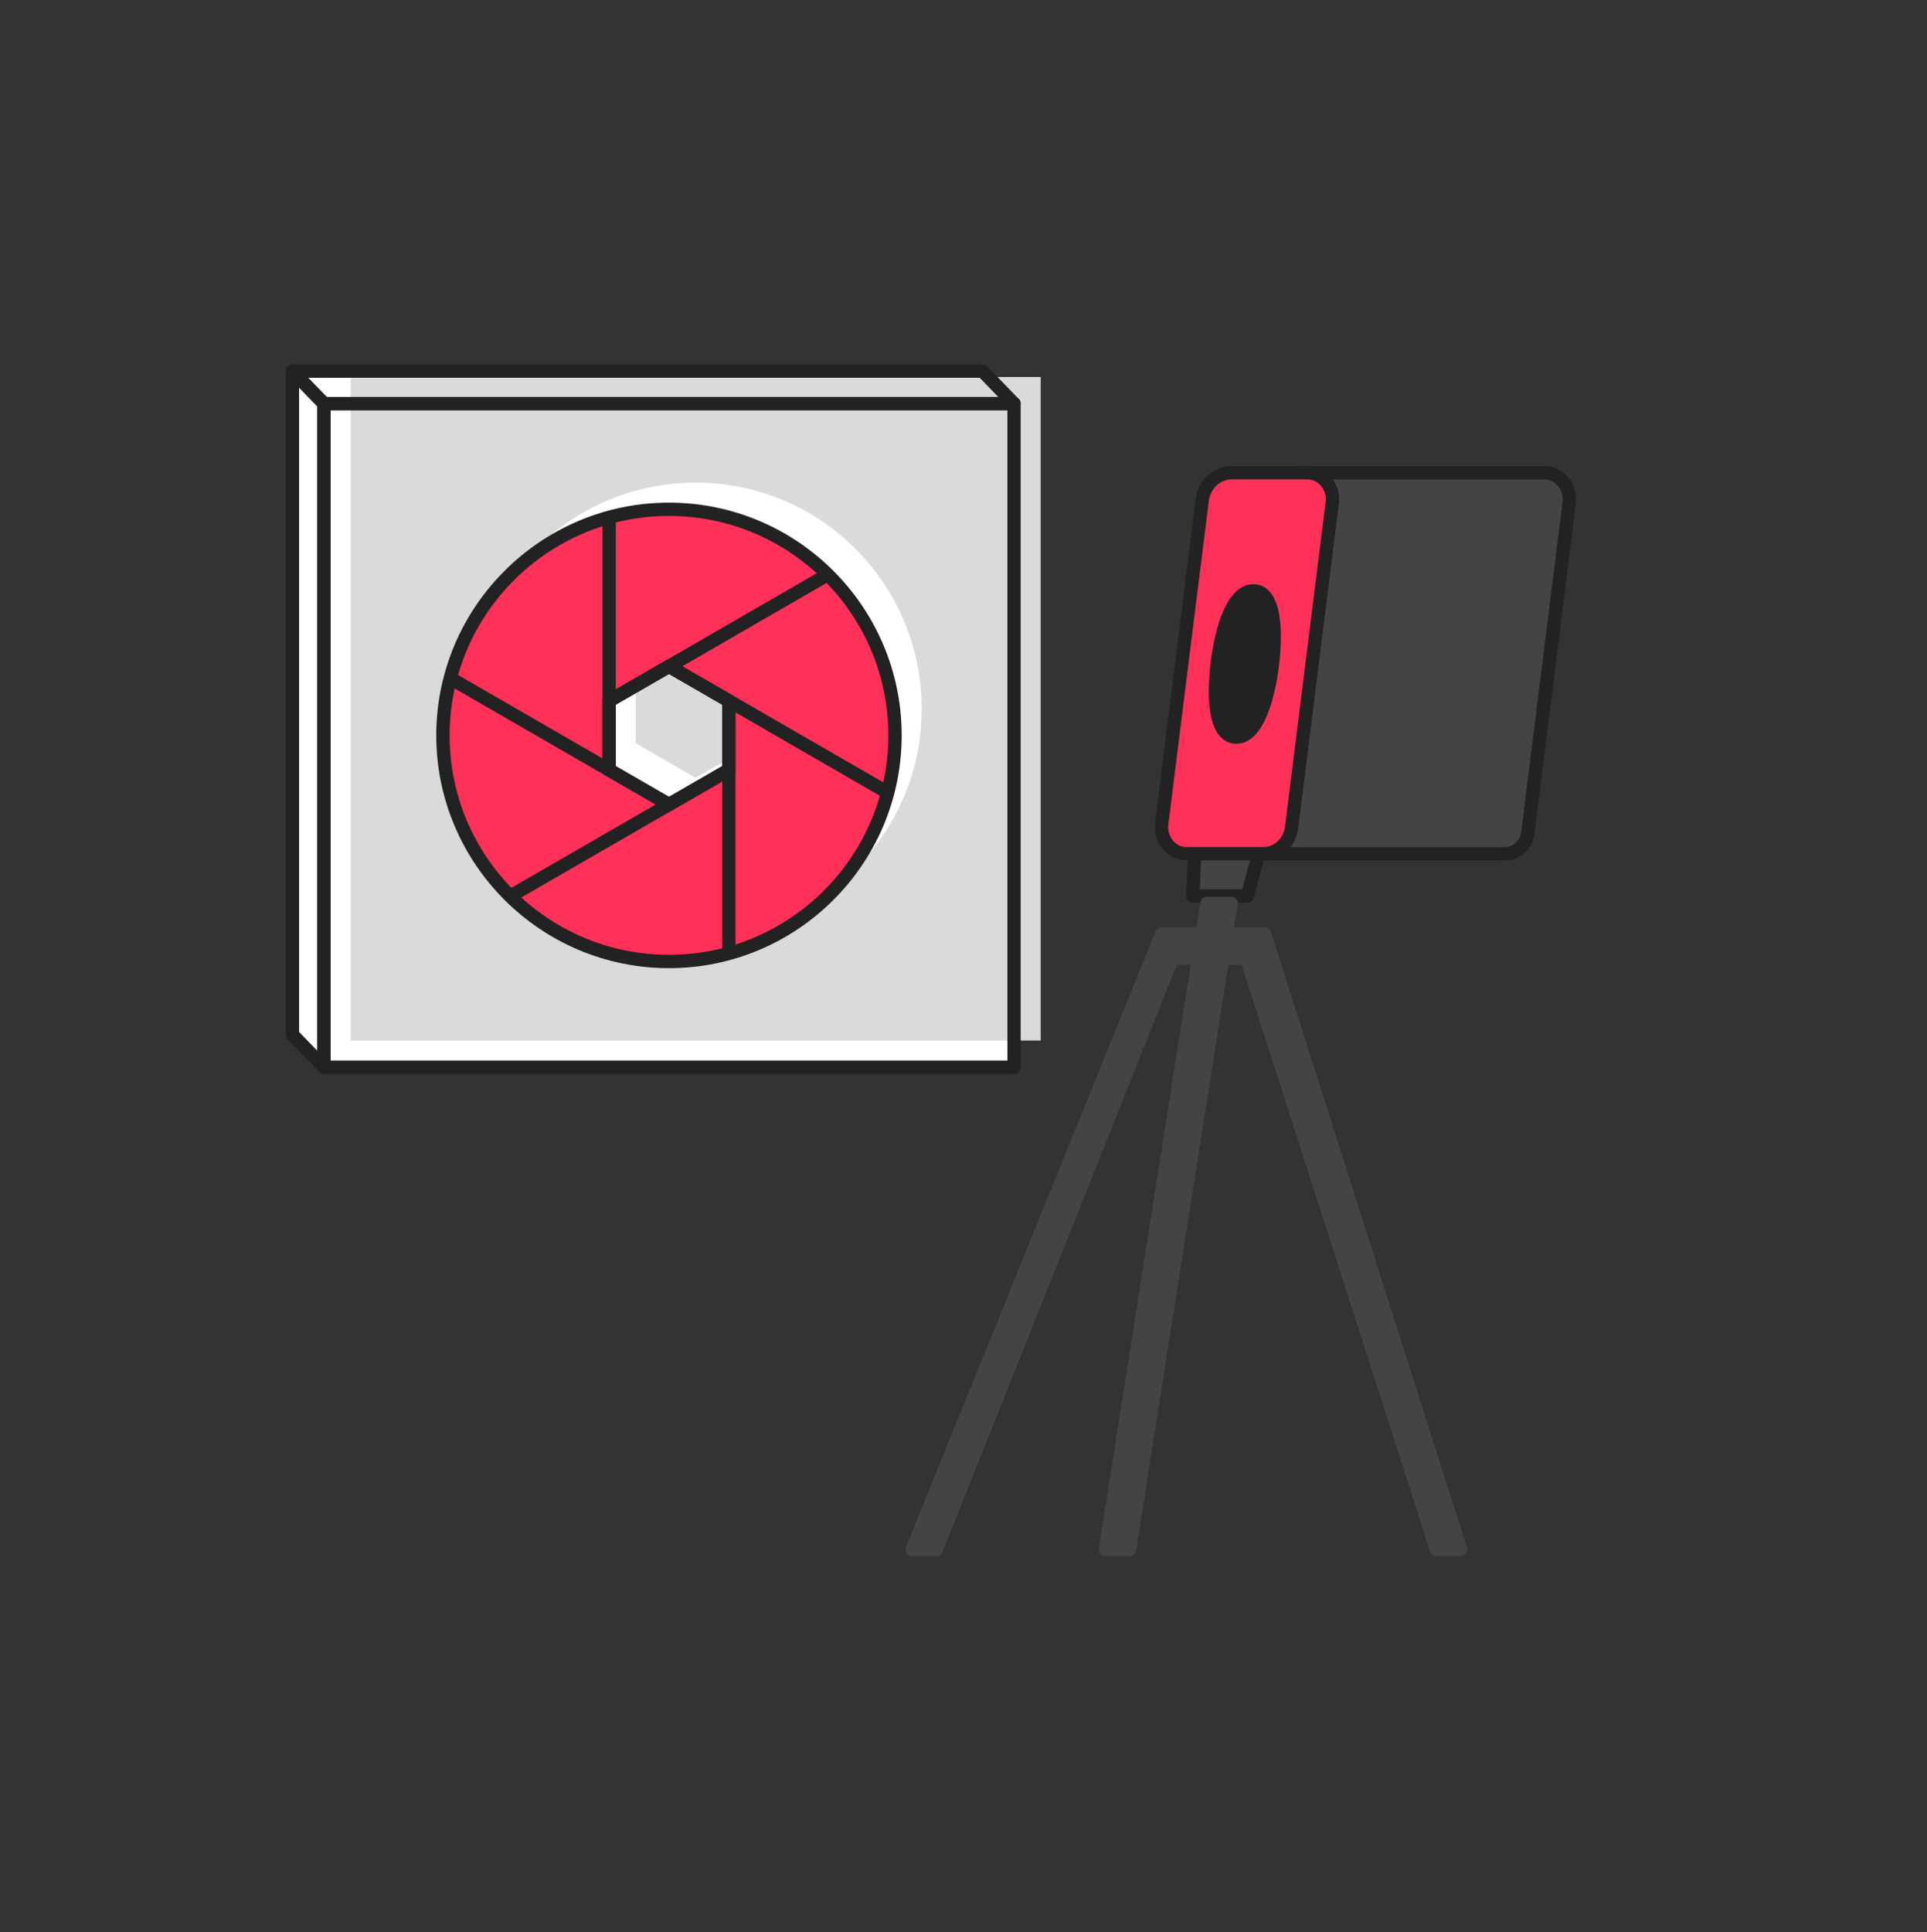 <svg xmlns="http://www.w3.org/2000/svg" width="400" height="401" fill="none" viewBox="0 0 400 401"><rect x="0" y="0" width="400" height="401" fill="#333333" stroke="none"/><path fill="#fff" d="M210.49 221.475H67.245l-6.54-6.745V77.025H203.95l6.54 6.745v137.705Z"/><path fill="#DADADA" d="M131.98 139.91v14.345l12.42 7.18 12.42-7.18V139.91l-12.42-7.165-12.42 7.165Z"/><path fill="#DADADA" d="M72.78 78.24v137.705h143.245V78.24H72.78Zm71.625 115.775c-25.915 0-46.925-21.01-46.925-46.925 0-25.915 21.01-46.925 46.925-46.925 25.915 0 46.925 21.01 46.925 46.925 0 25.915-21.01 46.925-46.925 46.925Z"/><path fill="#444" d="M247.586 185.974h11.32l2.36-8.79h-13.27l-.41 8.79Z"/><path fill="#222" d="M258.911 187.359h-11.325c-.38 0-.74-.155-1-.43s-.4-.64-.38-1.02l.41-8.79c.035-.74.645-1.32 1.38-1.32h13.27c.43 0 .835.2 1.095.54s.35.785.24 1.2l-2.36 8.79a1.38 1.38 0 0 1-1.335 1.025l.005.005Zm-9.875-2.765h8.815l1.615-6.025h-10.15l-.28 6.025Z"/><path fill="#444" d="m270.701 98.11-9.9 79.074h51.595c2.43 0 4.44-1.865 4.76-4.415l8.57-68.455c.405-3.24-2.04-6.2-5.13-6.2h-49.895v-.005Z"/><path fill="#222" d="M312.396 178.565h-51.595a1.386 1.386 0 0 1-1.37-1.555l9.9-79.075c.085-.69.675-1.21 1.37-1.21h49.895c1.805 0 3.55.81 4.795 2.22a7.057 7.057 0 0 1 1.705 5.54l-8.57 68.455c-.41 3.26-2.985 5.625-6.13 5.625Zm-50.03-2.765h50.03c1.73 0 3.155-1.35 3.385-3.205l8.57-68.455a4.278 4.278 0 0 0-1.035-3.365c-.73-.825-1.695-1.28-2.725-1.28h-48.675l-9.555 76.31.005-.005Z"/><path fill="#FF3158" d="M262.21 177.184h-15.935c-3.085 0-5.535-2.96-5.13-6.2l8.405-67.14c.415-3.31 3.025-5.735 6.18-5.735h15.68c3.085 0 5.535 2.96 5.13 6.2l-8.44 67.405c-.395 3.16-2.885 5.47-5.895 5.47h.005Z"/><path fill="#222" d="M262.211 178.564h-15.935c-1.805 0-3.55-.81-4.795-2.22a7.056 7.056 0 0 1-1.705-5.54l8.405-67.14c.505-4.025 3.68-6.945 7.55-6.945h15.68c1.805 0 3.55.81 4.795 2.22a7.057 7.057 0 0 1 1.705 5.54l-8.44 67.405c-.485 3.87-3.54 6.68-7.265 6.68h.005Zm-6.48-79.075c-2.46 0-4.48 1.9-4.81 4.525l-8.405 67.14a4.296 4.296 0 0 0 1.035 3.365c.73.825 1.695 1.28 2.725 1.28h15.935c2.31 0 4.215-1.79 4.52-4.26l8.44-67.405a4.296 4.296 0 0 0-1.035-3.365c-.73-.825-1.695-1.28-2.725-1.28h-15.68Z"/><path fill="#444" d="M262.521 193.859h-7.945l1-6.355h-5.015l-1 6.355h-8.43l-51.785 127.71h5.015l48.97-122.695h5.44l-19.325 122.695h5.015l19.325-122.695h4.955l39.435 122.695h5.015l-40.67-127.71Z"/><path fill="#444" d="M303.191 322.949h-5.015c-.6 0-1.13-.39-1.315-.96l-39.125-121.735h-2.765l-19.14 121.53a1.381 1.381 0 0 1-1.365 1.165h-5.015c-.405 0-.79-.175-1.05-.485a1.367 1.367 0 0 1-.315-1.115l19.075-121.1h-2.89l-48.625 121.825c-.21.525-.72.87-1.285.87h-5.015a1.38 1.38 0 0 1-1.28-1.9l51.785-127.71c.21-.52.72-.865 1.28-.865h7.25l.815-5.185a1.381 1.381 0 0 1 1.365-1.165h5.015c.405 0 .79.175 1.05.485.265.305.38.715.315 1.115l-.75 4.755h6.325c.6 0 1.135.39 1.315.965l40.67 127.71a1.378 1.378 0 0 1-1.315 1.8h.005Zm-4.005-2.765h2.115l-39.79-124.945h-6.935c-.405 0-.79-.175-1.05-.485a1.367 1.367 0 0 1-.315-1.115l.75-4.755h-2.215l-.815 5.185a1.381 1.381 0 0 1-1.365 1.165h-7.5l-50.665 124.945h2.025l48.625-121.825c.21-.525.72-.87 1.285-.87h5.44c.405 0 .79.175 1.05.485.265.305.38.715.315 1.115l-19.075 121.1h2.215l19.14-121.53a1.381 1.381 0 0 1 1.365-1.165h4.955c.6 0 1.13.39 1.315.96l39.125 121.735h.005Z"/><path fill="#222" d="M264.033 138.57c1.151-8.369-.44-15.5-3.553-15.928-3.113-.428-6.57 6.009-7.721 14.377-1.15 8.369.441 15.5 3.554 15.928 3.113.428 6.57-6.009 7.72-14.377Z"/><path fill="#222" d="M256.606 154.355c-1.305 0-2.465-.53-3.36-1.54-2.735-3.075-2.57-9.95-1.955-15.175.585-4.93 2.615-16.39 8.9-16.39 1.305 0 2.465.53 3.36 1.54 2.735 3.075 2.57 9.95 1.955 15.175l-1.375-.16 1.375.16c-.585 4.93-2.615 16.39-8.9 16.39Zm3.585-30.345c-2.695 0-5.17 5.605-6.155 13.95-.755 6.4-.28 11.265 1.275 13.015.375.425.775.61 1.295.61 2.695 0 5.17-5.605 6.155-13.95.755-6.4.28-11.265-1.275-13.015-.375-.425-.775-.61-1.295-.61ZM210.49 222.86H67.245a1.38 1.38 0 0 1-1.38-1.385V83.77c0-.765.62-1.385 1.38-1.385H210.49c.765 0 1.38.62 1.38 1.385v137.705c0 .765-.62 1.385-1.38 1.385Zm-141.865-2.765H209.11V85.155H68.625v134.94Z"/><path fill="#222" d="M67.245 222.86c-.365 0-.73-.145-.995-.42l-6.54-6.75c-.25-.26-.39-.605-.39-.96V77.025c0-.565.34-1.07.865-1.28a1.38 1.38 0 0 1 1.51.32l6.54 6.75c.25.26.39.605.39.96v137.7a1.374 1.374 0 0 1-1.385 1.38l.005.005Zm-5.155-8.69 3.775 3.895V84.33l-3.775-3.895V214.17Z"/><path fill="#222" d="M210.49 85.156H67.245c-.375 0-.73-.15-.995-.42l-6.54-6.75c-.385-.4-.495-.99-.28-1.5.215-.51.72-.845 1.275-.845H203.95c.375 0 .73.15.995.42l6.54 6.75c.385.4.495.99.28 1.5-.215.51-.72.845-1.275.845ZM67.83 82.39h139.395l-3.86-3.985H63.97l3.86 3.985Z"/><path fill="#FF3158" d="M138.864 105.699c-25.915 0-46.925 21.01-46.925 46.925 0 25.915 21.01 46.925 46.925 46.925 25.915 0 46.925-21.01 46.925-46.925 0-25.915-21.01-46.925-46.925-46.925Zm12.42 54.09-12.42 7.18-12.42-7.18v-14.345l12.42-7.165 12.42 7.165v14.345Z"/><path fill="#222" d="M138.864 200.928c-26.635 0-48.305-21.67-48.305-48.305 0-26.635 21.67-48.305 48.305-48.305 26.635 0 48.305 21.67 48.305 48.305 0 26.635-21.67 48.305-48.305 48.305Zm0-93.85c-25.11 0-45.54 20.43-45.54 45.54s20.43 45.54 45.54 45.54 45.54-20.43 45.54-45.54-20.43-45.54-45.54-45.54Z"/><path fill="#222" d="M138.863 168.348c-.24 0-.48-.06-.69-.185l-12.42-7.17a1.375 1.375 0 0 1-.69-1.195v-14.345c0-.495.265-.95.69-1.195l12.42-7.17c.43-.245.955-.245 1.385 0l12.42 7.17c.43.245.69.705.69 1.195v14.345c0 .495-.265.95-.69 1.195l-12.42 7.17a1.374 1.374 0 0 1-.69.185h-.005Zm-11.04-9.35 11.04 6.375 11.04-6.375v-12.745l-11.04-6.375-11.04 6.375v12.745Z"/><path fill="#222" d="M126.443 161.178a1.38 1.38 0 0 1-1.38-1.385v-52.375c0-.765.62-1.385 1.38-1.385.76 0 1.38.62 1.38 1.385v52.375c0 .765-.62 1.385-1.38 1.385Z"/><path fill="#222" d="M138.864 168.348c-.235 0-.47-.06-.69-.185l-44.945-25.95a1.38 1.38 0 0 1-.505-1.89 1.38 1.38 0 0 1 1.89-.505l44.945 25.95c.66.38.89 1.225.505 1.89-.255.445-.72.69-1.2.69Z"/><path fill="#222" d="M106.004 187.324c-.48 0-.945-.25-1.2-.69a1.388 1.388 0 0 1 .505-1.89l45.285-26.145a1.385 1.385 0 0 1 1.89.505c.38.66.155 1.505-.505 1.89l-45.285 26.145c-.22.125-.455.185-.69.185Z"/><path fill="#222" d="M151.288 198.903a1.38 1.38 0 0 1-1.38-1.385v-52.07c0-.765.62-1.385 1.38-1.385.76 0 1.38.62 1.38 1.385v52.07c0 .765-.62 1.385-1.38 1.385Z"/><path fill="#222" d="M184.234 165.858c-.235 0-.47-.06-.69-.185l-45.37-26.195a1.38 1.38 0 0 1-.505-1.89 1.38 1.38 0 0 1 1.89-.505l45.37 26.195c.66.38.89 1.225.505 1.89-.255.445-.72.69-1.2.69Z"/><path fill="#222" d="M126.443 146.833c-.48 0-.945-.25-1.2-.69a1.388 1.388 0 0 1 .505-1.89l45.31-26.16a1.385 1.385 0 0 1 1.89.505c.38.66.155 1.505-.505 1.89l-45.31 26.16c-.22.125-.455.185-.69.185Z"/></svg>